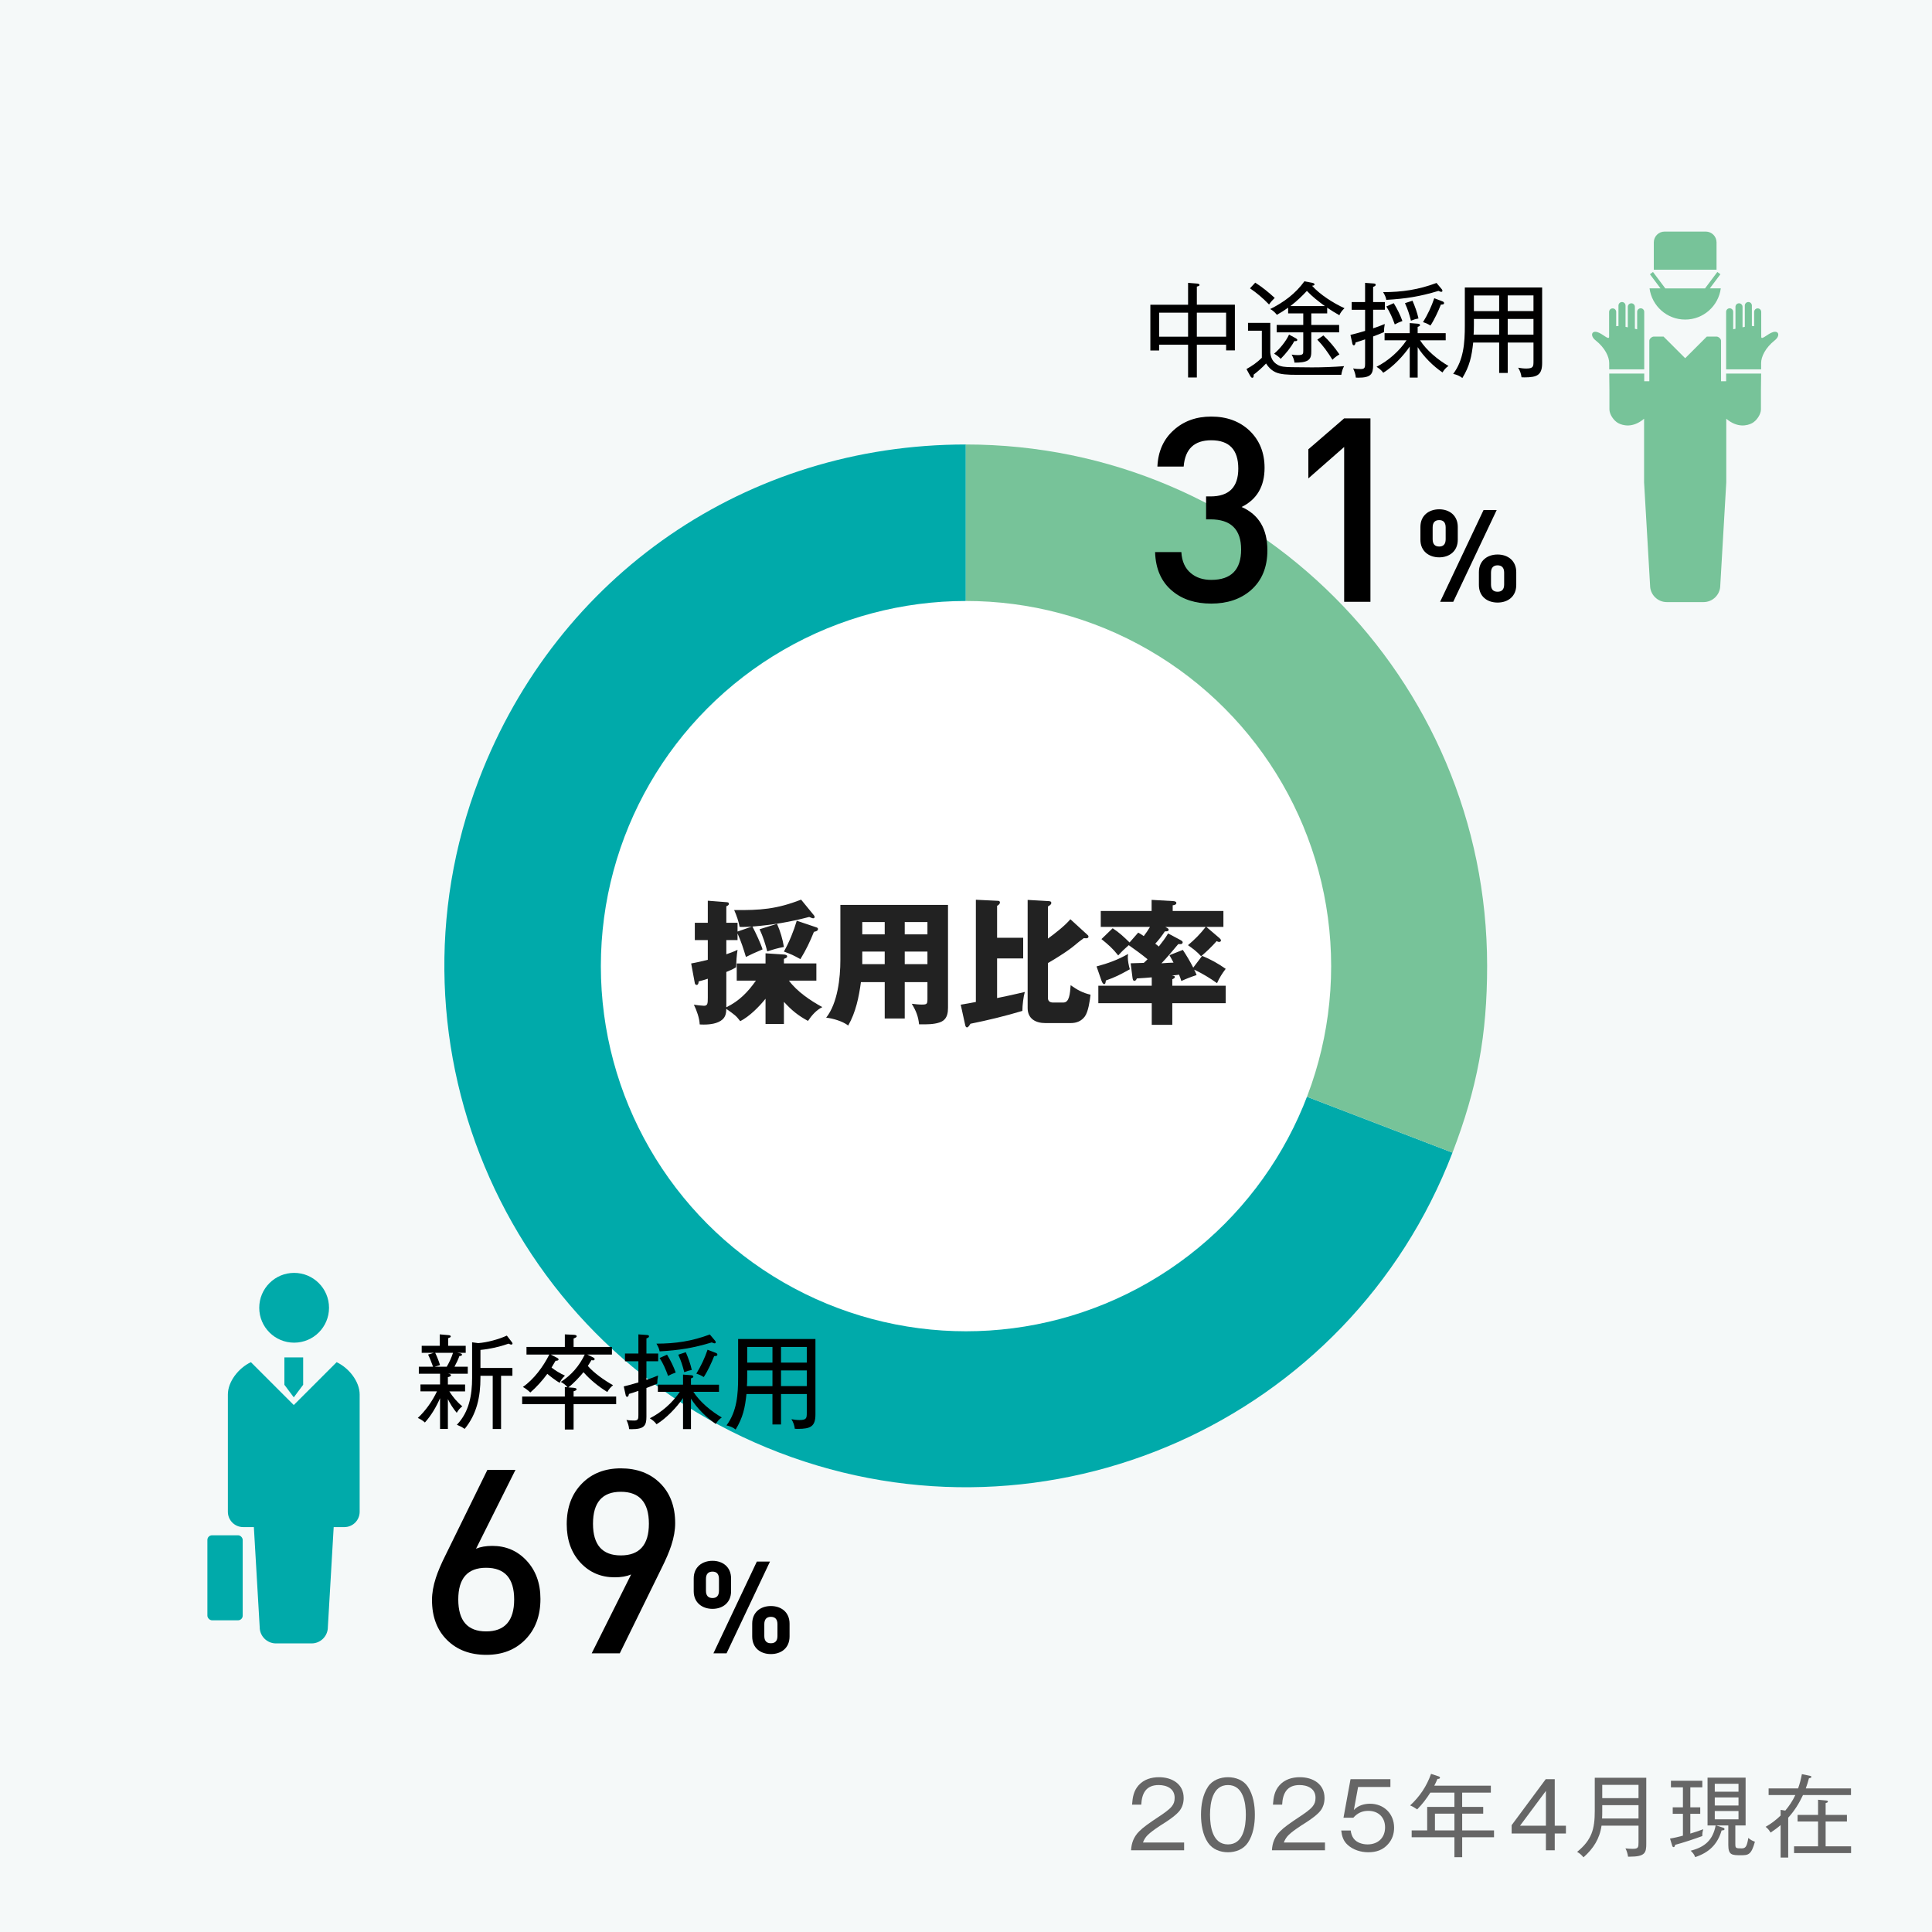 <?xml version="1.0" encoding="UTF-8"?>
<svg id="_レイヤー_1" data-name="レイヤー_1" xmlns="http://www.w3.org/2000/svg" version="1.1" viewBox="0 0 300 300">
  <!-- Generator: Adobe Illustrator 29.5.1, SVG Export Plug-In . SVG Version: 2.1.0 Build 141)  -->
  <rect width="300" height="300" style="fill: #f5f9f9;"/>
  <g>
    <path d="M149.971,149.969l75.573,29.01c-16.022,41.738-62.845,62.585-104.583,46.563-41.738-16.022-62.585-62.845-46.563-104.583,12.176-31.721,41.595-51.94,75.573-51.94v80.95Z" style="fill: #0aa;"/>
    <path d="M149.971,149.969v-80.95c44.707,0,80.95,36.242,80.95,80.95,0,10.73-1.531,18.993-5.377,29.01l-75.573-29.01Z" style="fill: #77c399;"/>
  </g>
  <g>
    <circle cx="150" cy="150.02" r="56.7" style="fill: #fff;"/>
    <g>
      <path d="M117.38,152.27h-2.981v-2.666h4.472v-1.575l2.855.189c.231.021.504.063.504.294,0,.147-.126.252-.504.378v.714h5.039v2.666h-4.262c1.281,1.722,3.317,3.087,5.186,4.115-.945.462-1.659,1.302-2.226,2.142-1.575-.86-2.52-1.638-3.737-2.96v3.443h-2.855v-3.927c-1.008,1.26-2.499,2.751-3.926,3.485-.672-.86-.798-.944-2.163-1.91-.021.63-.105,1.196-.588,1.638-.714.65-1.932.798-2.876.798-.21,0-.441,0-.672-.021-.021-.944-.483-2.226-.903-3.065.336.063,1.281.168,1.575.168.567,0,.588-.378.588-1.238v-2.961c-.483.168-.945.294-1.428.42,0,.21-.042.546-.315.546-.147,0-.252-.146-.273-.272l-.567-3.065c.861-.147,1.722-.357,2.583-.567v-3.065h-2.016v-2.688h2.016v-3.422l2.96.231c.189.021.315.063.315.252,0,.21-.231.315-.399.378v2.562h1.743v1.365l2.226-.777c-.462.042-.945.063-1.407.063-.168,0-.336,0-.504-.021-.147-.861-.483-1.806-.84-2.604,4.031.042,6.572-.126,10.393-1.617l1.995,2.436c.063.084.105.147.105.252,0,.126-.084.21-.231.21-.105,0-.378-.105-.609-.21-3.065.798-5.669,1.239-8.818,1.491.462.861,1.302,2.646,1.575,3.548-1.281.546-1.806.777-2.583,1.176-.42-1.386-.714-2.31-1.302-3.653v1.029h-1.743v2.205c.609-.21,1.155-.399,1.743-.693-.147.903-.189,1.806-.231,2.708-.441.273-.693.399-1.512.735v5.48c1.995-.966,3.338-2.352,4.598-4.137ZM120.655,143.452c.525,1.176.861,2.352,1.071,3.59-1.008.189-1.617.378-2.583.693-.315-1.197-.672-2.331-1.197-3.443l2.708-.84ZM124.288,148.932c-1.155-.63-1.323-.714-2.562-1.176.819-1.449,1.533-3.212,1.995-4.787l3.044,1.029c.126.042.252.105.252.252,0,.315-.378.399-.63.441-.609,1.533-1.239,2.834-2.1,4.241Z" style="fill: #222;"/>
      <path d="M140.486,158.149h-3.107v-5.647h-3.695c-.315,2.33-.798,4.682-1.974,6.739-.84-.65-2.373-1.112-3.422-1.218,1.785-2.268,2.205-6.173,2.205-8.944v-8.566h16.713v15.957c0,.756-.105,1.533-.756,2.016-.63.462-1.89.567-2.667.567h-1.071c-.126-1.26-.483-2.121-1.134-3.191.483.062,1.071.126,1.554.126.84,0,.882-.105.882-.924v-2.562h-3.527v5.647ZM137.378,143.179h-3.485v1.911h3.485v-1.911ZM137.378,149.709v-1.953h-3.485v1.953h3.485ZM144.013,145.09v-1.911h-3.527v1.911h3.527ZM144.013,149.709v-1.953h-3.527v1.953h3.527Z" style="fill: #222;"/>
      <path d="M158.88,145.614v3.212h-4.053v6.152c1.386-.273,2.877-.609,4.305-.945-.21.693-.378,2.079-.378,2.939-2.667.798-5.333,1.449-8.063,1.995-.168.272-.357.566-.525.566-.189,0-.252-.188-.294-.378l-.693-3.149c.777-.126,1.596-.272,2.352-.42v-15.873l3.464.168c.147,0,.273.084.273.252,0,.252-.252.42-.441.525v4.955h4.053ZM166.207,142.738l2.709,2.478c.062.063.104.126.104.21,0,.21-.168.273-.356.273-.084,0-.21,0-.378-.021-.504.357-.819.609-1.218.945-.525.441-1.134.924-2.352,1.701-.651.42-1.323.84-1.995,1.218v5.417c0,.504.315.714.798.714h1.596c.924,0,1.029-1.302,1.134-2.688,1.008.714,1.89,1.197,3.087,1.47-.105.924-.336,2.625-.882,3.381-.546.734-1.302,1.028-2.205,1.028h-3.926c-1.512,0-2.751-.672-2.751-2.33v-16.797l3.275.189c.21.021.399.042.399.294,0,.21-.168.315-.525.546v4.976c1.008-.714,2.709-2.058,3.485-3.002Z" style="fill: #222;"/>
      <path d="M175.166,148.134c-.021.105-.042.336-.042.462,0,.588.147,1.344.315,1.911-1.554.861-2.226,1.217-3.717,1.743-.062.44-.104.566-.252.566-.168,0-.294-.168-.44-.566l-.756-2.184c1.742-.462,3.317-1.029,4.892-1.932ZM179.933,146.979c.566-.714,1.05-1.344,1.448-2.037l1.89,1.008c.315.168.378.273.378.378,0,.084-.062.273-.314.273h-.378c-.504.63-2.058,2.436-2.604,2.981.818-.063,1.238-.084,1.868-.105-.168-.336-.42-.798-.63-1.155l2.079-.819c.588.882,1.134,1.806,1.616,2.75l1.386-1.827c1.323.546,2.499,1.197,3.653,2.016-.546.714-.986,1.406-1.344,2.226-1.112-.798-2.288-1.512-3.548-2.1.146.273.272.567.378.84-.84.272-1.554.546-2.373.924-.104-.336-.23-.693-.356-.987-.378.063-.735.105-1.113.126.399.063.462.125.462.251,0,.147-.23.273-.398.336v1.008h8.293v2.709h-8.293v3.359h-3.191v-3.359h-8.294v-2.709h8.294v-1.302c-.672.063-1.533.126-2.31.168-.105.231-.21.378-.399.378-.188,0-.252-.23-.294-.588l-.272-2.141c.672-.021,1.344-.042,2.036-.063.126-.105.483-.441.588-.567-.944-.777-1.932-1.491-2.918-2.184-.735.651-.966.861-1.638,1.596-.861-1.092-1.512-1.659-2.604-2.541l1.742-1.68c.987.63,1.743,1.344,2.625,2.205l1.344-1.533c.272.147.566.336.86.546.357-.462.651-.903.966-1.428h-7.643v-2.478h7.895v-1.722l3.339.189c.272.021.504.084.504.294,0,.273-.357.336-.567.357v.882h7.874v2.478h-2.646l1.994,1.701c.105.084.273.252.273.399,0,.084-.063.231-.273.231-.146,0-.272-.063-.398-.126-.735.84-1.554,1.617-2.415,2.352-.63-.714-1.26-1.176-2.036-1.722,1.05-.882,1.89-1.722,2.75-2.834h-6.277l.272.147c.189.105.252.168.252.273,0,.252-.21.273-.588.273-.42.63-.966,1.365-1.49,1.911.146.105.42.315.546.441Z" style="fill: #222;"/>
    </g>
  </g>
  <g>
    <path d="M185.844,58.617h-1.36v-5.091h-4.498v.896h-1.36v-7.106h5.858v-3.394l1.425.112c.144.016.352.063.352.224,0,.128-.191.192-.416.24v2.817h5.906v7.091h-1.36v-.881h-4.546v5.091ZM184.484,48.549h-4.498v3.729h4.498v-3.729ZM190.39,52.278v-3.729h-4.546v3.729h4.546Z"/>
    <path d="M197.25,50.134v4.657c.096.816.4,1.425,1.137,1.857.512.288,1.088.352,2.192.368,1.041.016,2.785.031,3.138.031,1.665,0,3.329-.063,4.994-.191-.24.432-.353.848-.433,1.345h-6.915c-1.36,0-2.561-.049-3.329-.417-.64-.319-1.057-.736-1.44-1.344-.592.64-1.248,1.216-1.937,1.744.016.064.016.112.016.16,0,.145-.048.32-.224.32-.128,0-.24-.16-.305-.272l-.592-1.088c.896-.496,1.648-1.024,2.385-1.745v-4.21h-2.145v-1.216h3.457ZM197.939,46.259c-.336.32-.624.641-.881,1.024-.928-.96-1.856-1.761-2.961-2.513l.816-.881c1.089.688,2.081,1.505,3.025,2.369ZM200.02,48.661v-.881c-.561.4-1.152.769-1.745,1.104-.272-.336-.641-.704-1.04-.896,2.097-1.04,3.938-2.4,5.313-4.306l1.104.208c.257.048.465.112.465.272s-.192.192-.385.208c1.249,1.393,3.346,2.721,5.042,3.489-.336.32-.608.641-.8,1.089-.641-.368-1.28-.753-1.889-1.169v.881h-2.465v1.792h4.321v1.153h-4.321v2.913c0,.576-.032,1.104-.528,1.44-.48.288-1.169.352-2.081.352-.064-.479-.208-.832-.448-1.248.32.048.624.08.944.08.864,0,.864-.192.864-.704v-2.833h-4.13v-1.153h4.13v-1.792h-2.353ZM201.172,52.502c.191.112.271.177.271.289,0,.159-.176.176-.288.176h-.176c-.544,1.008-1.312,1.937-2.112,2.753-.305-.336-.656-.576-1.024-.801.864-.72,1.856-1.937,2.32-2.961l1.009.544ZM205.718,47.524c-1.024-.752-1.905-1.425-2.785-2.353-.784.848-1.633,1.648-2.562,2.353h5.347ZM206.903,55.863c-.688-1.12-1.441-2.177-2.354-3.121l.944-.656c.961.896,1.761,1.873,2.497,2.945-.4.24-.769.496-1.088.832Z"/>
    <path d="M215.043,46.9v1.2h-1.825v2.881c.593-.191,1.217-.416,1.809-.672-.08.416-.128.849-.128,1.265-.544.24-1.12.464-1.681.672v4.45c0,1.393-.336,1.952-2.32,1.952-.128,0-.24,0-.368-.016-.032-.496-.208-.977-.416-1.425.399.08.8.097,1.2.097.64,0,.656-.288.656-.864v-3.746c-.496.176-.977.336-1.473.48-.017.144-.08.448-.272.448-.128,0-.191-.112-.224-.24l-.305-1.377c.753-.176,1.537-.399,2.273-.624v-3.281h-2.081v-1.2h2.081v-2.978l1.328.096c.24.017.32.08.32.209,0,.144-.128.224-.4.319v2.354h1.825ZM214.996,52.839v-1.104h3.905v-1.569l1.232.097c.24.016.368.08.368.224,0,.112-.08.177-.368.272v.977h4.354v1.104h-3.985c1.024,1.584,2.785,3.041,4.418,3.985-.416.272-.673.592-.929,1.009-1.425-.961-2.961-2.481-3.857-3.938v4.738h-1.232v-4.818c-.992,1.457-2.609,3.153-4.113,4.066-.32-.433-.608-.641-1.041-.929,1.809-.912,3.538-2.433,4.658-4.113h-3.409ZM223.063,43.938l.832.993c.063.08.08.144.08.224,0,.112-.064.16-.177.16-.111,0-.224-.048-.432-.144-2.913.88-5.074,1.216-8.1,1.393-.063-.385-.224-.753-.496-1.201,2.961,0,5.507-.384,8.292-1.425ZM216.419,47.076c.545.896.993,1.793,1.345,2.77-.479.176-.769.304-1.185.528-.352-.993-.752-1.905-1.312-2.785l1.152-.513ZM219.333,46.692c.384.896.72,1.809.928,2.753-.352.063-.769.192-1.168.352-.272-1.056-.48-1.712-.929-2.721l1.169-.384ZM222.118,50.55c-.479-.288-.624-.353-1.152-.528.721-1.169,1.312-2.417,1.745-3.714l1.297.496c.111.049.224.112.224.257,0,.208-.176.224-.496.24-.384.992-1.024,2.368-1.617,3.249Z"/>
    <path d="M234.117,57.912h-1.329v-4.722h-4.033c-.225,2.129-.544,3.649-1.681,5.507-.448-.353-.881-.513-1.425-.641,1.633-2.161,1.809-4.85,1.809-7.459v-5.954h12.005v11.717c0,1.856-.752,2.24-2.737,2.24-.159,0-.191,0-.464-.016-.063-.528-.24-1.04-.528-1.488.448.08.816.128,1.265.128,1.089,0,1.12-.32,1.12-1.104v-2.93h-4.001v4.722ZM232.788,49.525h-3.921v.912c0,.832-.017,1.232-.048,1.521h3.969v-2.433ZM232.788,45.876h-3.921v2.433h3.921v-2.433ZM238.118,48.308v-2.433h-4.001v2.433h4.001ZM238.118,51.958v-2.433h-4.001v2.433h4.001Z"/>
  </g>
  <g>
    <path d="M194.242,91.646c-1.601,1.387-3.654,2.08-6.16,2.08-2.454,0-4.454-.641-6-1.92-1.734-1.413-2.641-3.44-2.72-6.08h4.079c.08,1.439.573,2.533,1.48,3.279.826.694,1.88,1.04,3.16,1.04,3.093,0,4.64-1.572,4.64-4.72,0-3.12-1.587-4.68-4.76-4.68h-.68v-3.561h.68c2.88,0,4.32-1.439,4.32-4.319,0-2.934-1.4-4.4-4.2-4.4-2.641,0-4.067,1.36-4.28,4.08h-4.08c.106-2.373.96-4.267,2.561-5.68,1.546-1.387,3.479-2.08,5.8-2.08,2.426,0,4.413.733,5.96,2.2,1.546,1.493,2.32,3.413,2.32,5.76,0,2.88-1.188,4.906-3.561,6.08,2.666,1.174,4,3.413,4,6.72,0,2.64-.854,4.707-2.56,6.2Z"/>
    <path d="M208.721,93.446v-24.04l-5.561,4.88v-4.52l5.561-4.801h4.08v28.48h-4.08Z"/>
    <path d="M223.482,86.544c-1.581,0-2.921-.94-2.921-2.74v-1.98c0-1.801,1.34-2.741,2.921-2.741,1.56,0,2.88.94,2.88,2.741v1.98c0,1.8-1.32,2.74-2.88,2.74ZM224.482,81.904c0-.78-.36-1.141-1-1.141-.66,0-1.021.36-1.021,1.141v1.82c0,.779.36,1.14,1.021,1.14.64,0,1-.36,1-1.14v-1.82ZM225.662,93.446h-2.04l6.741-14.243h2.041l-6.742,14.243ZM232.543,93.566c-1.58,0-2.9-.92-2.9-2.74v-1.98c0-1.801,1.32-2.741,2.9-2.741s2.9.94,2.9,2.741v1.98c0,1.82-1.32,2.74-2.9,2.74ZM233.564,88.925c0-.761-.36-1.141-1.021-1.141s-1.021.38-1.021,1.141v1.84c0,.761.36,1.12,1.021,1.12s1.021-.359,1.021-1.12v-1.84Z"/>
  </g>
  <g>
    <path d="M70.026,213.555c0,.145-.208.225-.48.288v1.137h2.673v1.072h-2.449c.544.864,1.216,1.665,2.017,2.321-.4.304-.608.576-.864,1.008-.544-.64-1.008-1.376-1.376-2.129v4.626h-1.216v-4.77c-.592,1.36-1.361,2.673-2.353,3.777-.352-.32-.672-.512-1.104-.704,1.201-1.104,2.289-2.657,2.977-4.13h-2.561v-1.072h3.042v-1.665h-3.297v-1.088h2.209c-.24-.673-.48-1.297-.769-1.889l.896-.272h-1.889v-1.089h2.801v-1.776l1.312.112c.224.016.4.063.4.208,0,.128-.128.176-.4.272v1.184h2.721v1.089h-1.329l.48.08c.112.016.272.08.272.208,0,.192-.272.208-.4.208-.208.576-.48,1.12-.769,1.665h2.065v1.088h-3.105c.192.017.497.048.497.24ZM67.577,210.066c.288.592.56,1.28.752,1.905l-.849.256h1.889c.4-.688.736-1.409.976-2.161h-2.769ZM74.604,213.955c0,2.913-.56,5.618-2.449,7.923-.512-.336-.656-.399-1.216-.64,1.905-1.969,2.369-4.61,2.369-7.251v-5.555l.944.128c1.376-.096,3.201-.592,4.45-1.168l.8,1.04c.048.064.08.128.08.192,0,.112-.096.16-.192.16-.144,0-.288-.08-.4-.145-1.424.496-2.881.833-4.386.977v2.801h4.962v1.217h-1.761v8.26h-1.296v-8.26h-1.905v.32Z"/>
    <path d="M95.022,209.154v1.185h-3.826l.88.432c.192.097.256.145.256.288,0,.145-.144.177-.256.177-.08,0-.176-.017-.24-.032-.176.304-.368.608-.56.896.944,1.104,2.641,2.288,3.921,2.993-.416.352-.624.592-.896,1.056-1.344-.832-2.657-1.889-3.697-3.073-.528.656-1.697,1.905-2.353,2.354l.8.063c.304.032.48.08.48.24,0,.128-.144.208-.464.305v.816h6.611v1.185h-6.611v3.938h-1.36v-3.938h-6.627v-1.185h6.627v-1.473l.4.031c-.272-.368-.624-.607-1.024-.832,1.633-1.04,2.881-2.497,3.713-4.241h-5.266l.993.512c.096.048.208.128.208.24,0,.192-.272.208-.464.208-.208.368-.384.673-.624,1.057.576.448,1.409.96,2.081,1.248-.416.417-.608.656-.816,1.121-.561-.305-1.425-.977-1.921-1.393-.752,1.024-1.681,2.064-2.641,2.896-.32-.319-.752-.64-1.152-.864,1.696-1.168,3.185-3.185,4.098-5.025h-3.538v-1.185h5.955v-1.953l1.376.064c.288.016.464.08.464.224,0,.16-.192.24-.48.353v1.312h5.955Z"/>
    <path d="M102.202,210.178v1.2h-1.825v2.881c.592-.191,1.216-.416,1.809-.672-.08.416-.128.849-.128,1.265-.544.24-1.121.464-1.681.672v4.45c0,1.393-.336,1.952-2.321,1.952-.128,0-.24,0-.368-.016-.032-.496-.208-.977-.416-1.425.4.08.8.097,1.2.097.64,0,.656-.288.656-.864v-3.746c-.496.176-.976.336-1.473.48-.016.144-.08.448-.272.448-.128,0-.192-.112-.224-.24l-.304-1.377c.752-.176,1.537-.399,2.273-.624v-3.281h-2.081v-1.2h2.081v-2.978l1.329.096c.24.017.32.08.32.209,0,.144-.128.224-.4.319v2.354h1.825ZM102.154,216.116v-1.104h3.905v-1.569l1.233.097c.24.016.368.08.368.224,0,.112-.08.177-.368.272v.977h4.354v1.104h-3.985c1.024,1.584,2.785,3.041,4.417,3.985-.416.272-.672.592-.928,1.009-1.425-.961-2.961-2.481-3.857-3.938v4.738h-1.233v-4.818c-.992,1.457-2.609,3.153-4.113,4.066-.32-.433-.608-.641-1.041-.929,1.809-.912,3.538-2.433,4.658-4.113h-3.409ZM110.222,207.216l.832.993c.064.08.08.144.08.224,0,.112-.064.16-.176.16s-.224-.048-.432-.144c-2.913.88-5.074,1.216-8.099,1.393-.064-.385-.224-.753-.496-1.201,2.961,0,5.506-.384,8.292-1.425ZM103.579,210.354c.544.896.993,1.793,1.345,2.77-.48.176-.769.304-1.185.528-.352-.993-.752-1.905-1.312-2.785l1.152-.513ZM106.492,209.97c.384.896.72,1.809.928,2.753-.352.063-.769.192-1.168.352-.272-1.056-.48-1.712-.928-2.721l1.168-.384ZM109.277,213.827c-.48-.288-.624-.353-1.152-.528.72-1.169,1.312-2.417,1.745-3.714l1.297.496c.112.049.224.112.224.257,0,.208-.176.224-.497.24-.384.992-1.024,2.368-1.617,3.249Z"/>
    <path d="M121.275,221.19h-1.329v-4.722h-4.034c-.224,2.129-.544,3.649-1.681,5.507-.448-.353-.88-.513-1.424-.641,1.633-2.161,1.809-4.85,1.809-7.459v-5.954h12.005v11.717c0,1.856-.752,2.24-2.737,2.24-.16,0-.192,0-.464-.016-.064-.528-.24-1.04-.528-1.488.448.08.816.128,1.265.128,1.088,0,1.12-.32,1.12-1.104v-2.93h-4.001v4.722ZM119.947,212.803h-3.921v.912c0,.832-.016,1.232-.048,1.521h3.969v-2.433ZM119.947,209.154h-3.921v2.433h3.921v-2.433ZM125.277,211.586v-2.433h-4.001v2.433h4.001ZM125.277,215.236v-2.433h-4.001v2.433h4.001Z"/>
  </g>
  <g>
    <path d="M81.56,254.604c-1.547,1.574-3.56,2.36-6.04,2.36-2.507,0-4.534-.76-6.08-2.28-1.574-1.546-2.36-3.626-2.36-6.24,0-1.066.2-2.213.6-3.439.32-.986.826-2.174,1.52-3.561l6.48-13.2h4.36l-6.12,12.24c.693-.293,1.533-.439,2.52-.439,2.106,0,3.866.746,5.28,2.239,1.466,1.547,2.2,3.547,2.2,6,0,2.614-.787,4.721-2.36,6.32ZM75.48,243.444c-2.88,0-4.32,1.641-4.32,4.92,0,3.308,1.44,4.96,4.32,4.96,2.906,0,4.36-1.652,4.36-4.96,0-3.279-1.454-4.92-4.36-4.92Z"/>
    <path d="M104.24,239.964c-.32.986-.827,2.174-1.52,3.56l-6.48,13.2h-4.36l6.12-12.24c-.694.294-1.547.44-2.56.44-2.107,0-3.867-.746-5.28-2.24-1.44-1.546-2.16-3.546-2.16-6,0-2.613.786-4.72,2.36-6.32,1.546-1.573,3.56-2.359,6.04-2.359,2.506,0,4.533.76,6.08,2.279,1.573,1.547,2.36,3.627,2.36,6.24,0,1.067-.2,2.214-.6,3.44ZM96.4,231.644c-2.88,0-4.32,1.654-4.32,4.96,0,3.28,1.44,4.92,4.32,4.92,2.906,0,4.36-1.64,4.36-4.92,0-3.306-1.454-4.96-4.36-4.96Z"/>
    <path d="M110.641,249.822c-1.581,0-2.921-.94-2.921-2.74v-1.98c0-1.801,1.34-2.741,2.921-2.741,1.56,0,2.88.94,2.88,2.741v1.98c0,1.8-1.32,2.74-2.88,2.74ZM111.641,245.182c0-.78-.36-1.141-1-1.141-.66,0-1.021.36-1.021,1.141v1.82c0,.779.36,1.14,1.021,1.14.64,0,1-.36,1-1.14v-1.82ZM112.821,256.724h-2.04l6.741-14.243h2.041l-6.742,14.243ZM119.703,256.844c-1.581,0-2.901-.92-2.901-2.74v-1.98c0-1.801,1.32-2.741,2.901-2.741s2.9.94,2.9,2.741v1.98c0,1.82-1.32,2.74-2.9,2.74ZM120.723,252.203c0-.761-.36-1.141-1.02-1.141s-1.021.38-1.021,1.141v1.84c0,.761.36,1.12,1.021,1.12s1.02-.359,1.02-1.12v-1.84Z"/>
  </g>
  <g>
    <path d="M52.273,211.518l-6.657,6.656-6.655-6.656c-1.936.912-3.577,3.03-3.577,5.02v18.212c0,1.312,1.065,2.377,2.376,2.377h1.66l.904,15.532c0,1.397,1.133,2.529,2.529,2.529h5.528c1.396,0,2.529-1.132,2.529-2.529l.904-15.532h1.658c1.313,0,2.376-1.065,2.376-2.377v-18.212c.002-1.99-1.639-4.108-3.575-5.02Z" style="fill: #0aa;"/>
    <path d="M45.674,208.489c2.993,0,5.417-2.427,5.417-5.417s-2.424-5.42-5.417-5.42-5.419,2.425-5.419,5.42,2.424,5.417,5.419,5.417Z" style="fill: #0aa;"/>
    <rect x="32.204" y="238.397" width="5.483" height="13.203" rx=".722" ry=".722" style="fill: #0aa;"/>
    <polygon points="44.16 210.773 44.16 215.03 45.617 216.979 47.075 215.03 47.075 210.773 45.617 210.773 44.16 210.773" style="fill: #0aa;"/>
  </g>
  <g>
    <path d="M266.544,37.637c0-.928-.751-1.679-1.679-1.679h-6.384c-.927,0-1.679.751-1.679,1.679v4.245h9.742v-4.245Z" style="fill: #77c399;"/>
    <path d="M261.673,49.623c2.833,0,5.169-2.112,5.53-4.844h-1.704l1.644-2.192-.474-.355-1.911,2.548h-6.172l-1.91-2.548-.475.355,1.644,2.192h-1.704c.36,2.733,2.697,4.844,5.53,4.844Z" style="fill: #77c399;"/>
    <path d="M249.879,57.353h5.436v-8.931c0-.303-.246-.549-.549-.549s-.549.246-.549.549v2.711c-.111-.028-.229-.053-.354-.079v-3.408c0-.303-.246-.549-.549-.549s-.549.245-.549.549v3.18c-.118-.026-.236-.05-.354-.073v-3.304c0-.302-.246-.549-.548-.549-.304,0-.549.246-.549.549v3.171c-.125,0-.241.011-.354.029v-2.215c0-.302-.246-.548-.549-.548s-.549.246-.549.548c0,0-.004,3.813-.002,3.897-.063.53-1.019-.542-1.856-.77-.887-.242-1.111.601-.242,1.29,1.469,1.166,2.113,2.559,2.113,3.526v.977Z" style="fill: #77c399;"/>
    <path d="M275.339,51.559c-.836.228-1.794,1.301-1.856.77.002-.084-.002-3.897-.002-3.897,0-.302-.246-.548-.549-.548s-.548.246-.548.548v2.215c-.113-.018-.231-.029-.354-.029v-3.171c0-.302-.245-.549-.548-.549s-.549.246-.549.549v3.304c-.117.023-.235.048-.354.073v-3.18c0-.303-.246-.549-.549-.549s-.549.245-.549.549v3.408c-.125.026-.244.051-.354.079v-2.711c0-.303-.245-.549-.549-.549s-.548.246-.548.549v8.931h5.435v-.977c0-.967.645-2.36,2.113-3.526.868-.689.645-1.532-.242-1.29Z" style="fill: #77c399;"/>
    <path d="M268.033,59.196h-.791v-6.287c0-.296-.395-.643-.677-.643h-1.534l-3.357,3.357-3.357-3.357h-1.534c-.281,0-.677.347-.677.643v6.287h-.79v-1.185h-5.436l.03,2.504v3.042c-.004.795.684,1.789,1.39,2.157.705.368,2.238.79,3.993-.692v9.874l.93,15.993c0,1.44,1.168,2.605,2.605,2.605h5.692c1.438,0,2.605-1.165,2.605-2.605l.931-15.993v-9.874c1.754,1.481,3.288,1.06,3.993.692.704-.368,1.392-1.362,1.391-2.157v-3.042l.029-2.504h-5.435v1.185Z" style="fill: #77c399;"/>
  </g>
  <g>
    <path d="M176.809,277.21c.827-.91,1.961-1.246,3.166-1.246,2.003,0,3.824,1.036,3.824,3.235,0,.687-.183,1.373-.603,1.933-.49.659-1.597,1.429-2.297,1.877-.827.519-2.283,1.443-2.886,2.157-.238.295-.406.589-.532.938h6.388v1.205h-8.237c.057-1.148.435-2.115,1.261-2.941.645-.645,1.471-1.232,3.208-2.382.547-.364,1.429-.966,1.835-1.471.322-.392.462-.771.462-1.358,0-1.429-1.232-1.976-2.479-1.976-1.947,0-2.62,1.275-2.704,3.04h-1.429c.084-1.135.238-2.129,1.022-3.012Z" style="fill: #666;"/>
    <path d="M193.762,277.435c.841,1.261,1.093,2.871,1.093,4.356,0,1.456-.252,3.123-1.093,4.355-.687,1.023-1.891,1.472-3.081,1.472-1.205,0-2.396-.448-3.096-1.472-.841-1.218-1.093-2.899-1.093-4.355,0-1.485.252-3.096,1.093-4.356.672-1.022,1.904-1.471,3.096-1.471,1.177,0,2.409.448,3.081,1.471ZM187.893,281.791c0,1.835.393,4.608,2.788,4.608,2.381,0,2.773-2.773,2.773-4.608,0-1.85-.393-4.609-2.773-4.609-2.396,0-2.788,2.76-2.788,4.609Z" style="fill: #666;"/>
    <path d="M198.683,277.21c.826-.91,1.961-1.246,3.166-1.246,2.003,0,3.823,1.036,3.823,3.235,0,.687-.182,1.373-.602,1.933-.49.659-1.598,1.429-2.298,1.877-.826.519-2.283,1.443-2.886,2.157-.237.295-.406.589-.532.938h6.388v1.205h-8.236c.056-1.148.435-2.115,1.261-2.941.645-.645,1.471-1.232,3.208-2.382.546-.364,1.429-.966,1.835-1.471.322-.392.462-.771.462-1.358,0-1.429-1.232-1.976-2.479-1.976-1.947,0-2.619,1.275-2.703,3.04h-1.429c.084-1.135.238-2.129,1.022-3.012Z" style="fill: #666;"/>
    <path d="M215.901,277.477h-5.015l-.658,3.571c.644-.686,1.582-.966,2.507-.966,2.157,0,3.74,1.555,3.74,3.712,0,.966-.28,1.82-.925,2.549-.826.938-1.863,1.275-3.081,1.275-1.149,0-2.354-.364-3.208-1.149-.673-.602-.896-1.358-.995-2.227h1.472c.056.448.182.868.448,1.232.476.658,1.387.925,2.171.925,1.61,0,2.718-1.022,2.718-2.647,0-1.569-1.051-2.563-2.605-2.563-.967,0-1.682.35-2.325,1.064h-1.527l1.093-5.981h6.191v1.205Z" style="fill: #666;"/>
    <path d="M227.047,280.572h3.264v1.05h-3.264v2.605h4.944v1.064h-4.944v3.096h-1.205v-3.096h-6.639v-1.064h2.409v-3.655h4.229v-2.214h-3.739c-.589.925-1.261,1.821-2.046,2.605-.336-.238-.7-.462-1.092-.616,1.498-1.387,2.563-2.97,3.249-4.902l1.149.378c.126.042.237.084.237.21,0,.196-.252.196-.392.196-.154.364-.309.715-.49,1.051h8.782v1.078h-4.454v2.214ZM222.817,281.622v2.605h3.025v-2.605h-3.025Z" style="fill: #666;"/>
    <path d="M241.42,283.499h1.737v1.205h-1.737v2.605h-1.373v-2.605h-5.322v-1.289l5.295-7.144h1.4v7.228ZM240.047,278.093l-4.02,5.406h4.02v-5.406Z" style="fill: #666;"/>
    <path d="M248.685,283.486c-.28,2.031-1.288,3.586-2.801,4.917-.28-.336-.617-.658-.995-.841,2.298-1.863,2.746-3.571,2.746-6.373v-5.141h7.998v10.211c0,1.429-.154,2.045-2.577,2.045h-.253c-.056-.42-.195-.924-.406-1.288.295.042.827.069,1.135.069.869,0,.896-.237.896-1.022v-2.577h-5.743ZM254.428,280.306h-5.631v.841c0,.406,0,.826-.028,1.232h5.659v-2.073ZM254.428,277.155h-5.631v2.059h5.631v-2.059Z" style="fill: #666;"/>
    <path d="M262.473,280.642h1.541v1.009h-1.541v3.067c.658-.195,1.345-.434,2.003-.672-.084.308-.14.561-.14.883v.168c-1.135.434-3.067,1.064-4.23,1.372-.014.126-.056.351-.238.351-.126,0-.182-.126-.224-.267l-.322-1.064c.645-.098,1.372-.28,2.003-.448v-3.39h-1.583v-1.009h1.583v-3.109h-1.863v-1.022h4.875v1.022h-1.863v3.109ZM269.463,286.329c0,.645.056.687.966.687.645,0,.827-.294,1.051-1.625.336.294.603.448,1.022.588-.561,2.06-1.036,2.102-2.185,2.102-1.387,0-1.947-.028-1.947-1.611v-3.012h-1.892l1.023.322c.182.057.279.112.279.238,0,.183-.168.196-.448.21-.644,2.186-1.961,3.433-4.104,4.146-.154-.435-.379-.687-.701-.994,2.214-.574,3.433-1.639,3.881-3.923h-1.261v-7.424h5.911v7.424h-1.597v2.872ZM269.954,276.987h-3.685v1.232h3.685v-1.232ZM266.269,279.102v1.261h3.685v-1.261h-3.685ZM266.269,281.216v1.289h3.685v-1.289h-3.685Z" style="fill: #666;"/>
    <path d="M287.419,277.7v1.037h-7.452c-.603,1.288-1.345,2.479-2.297,3.516v6.191h-1.177v-5.043c-.504.435-1.009.799-1.555,1.163-.252-.406-.406-.603-.771-.896.841-.477,1.625-1.065,2.325-1.751v-.883l.729.112c.63-.757,1.135-1.513,1.555-2.409h-4.146v-1.037h4.581c.266-.742.434-1.442.588-2.213l1.219.252c.21.056.252.084.252.183,0,.098-.098.153-.378.21-.141.532-.294,1.05-.49,1.568h7.018ZM286.79,281.819v1.022h-3.307v3.853h3.95v1.051h-8.853v-1.051h3.727v-3.853h-3.18v-1.022h3.18v-2.353l1.219.111c.224.015.308.07.308.168,0,.126-.084.154-.351.238v1.835h3.307Z" style="fill: #666;"/>
  </g>
</svg>